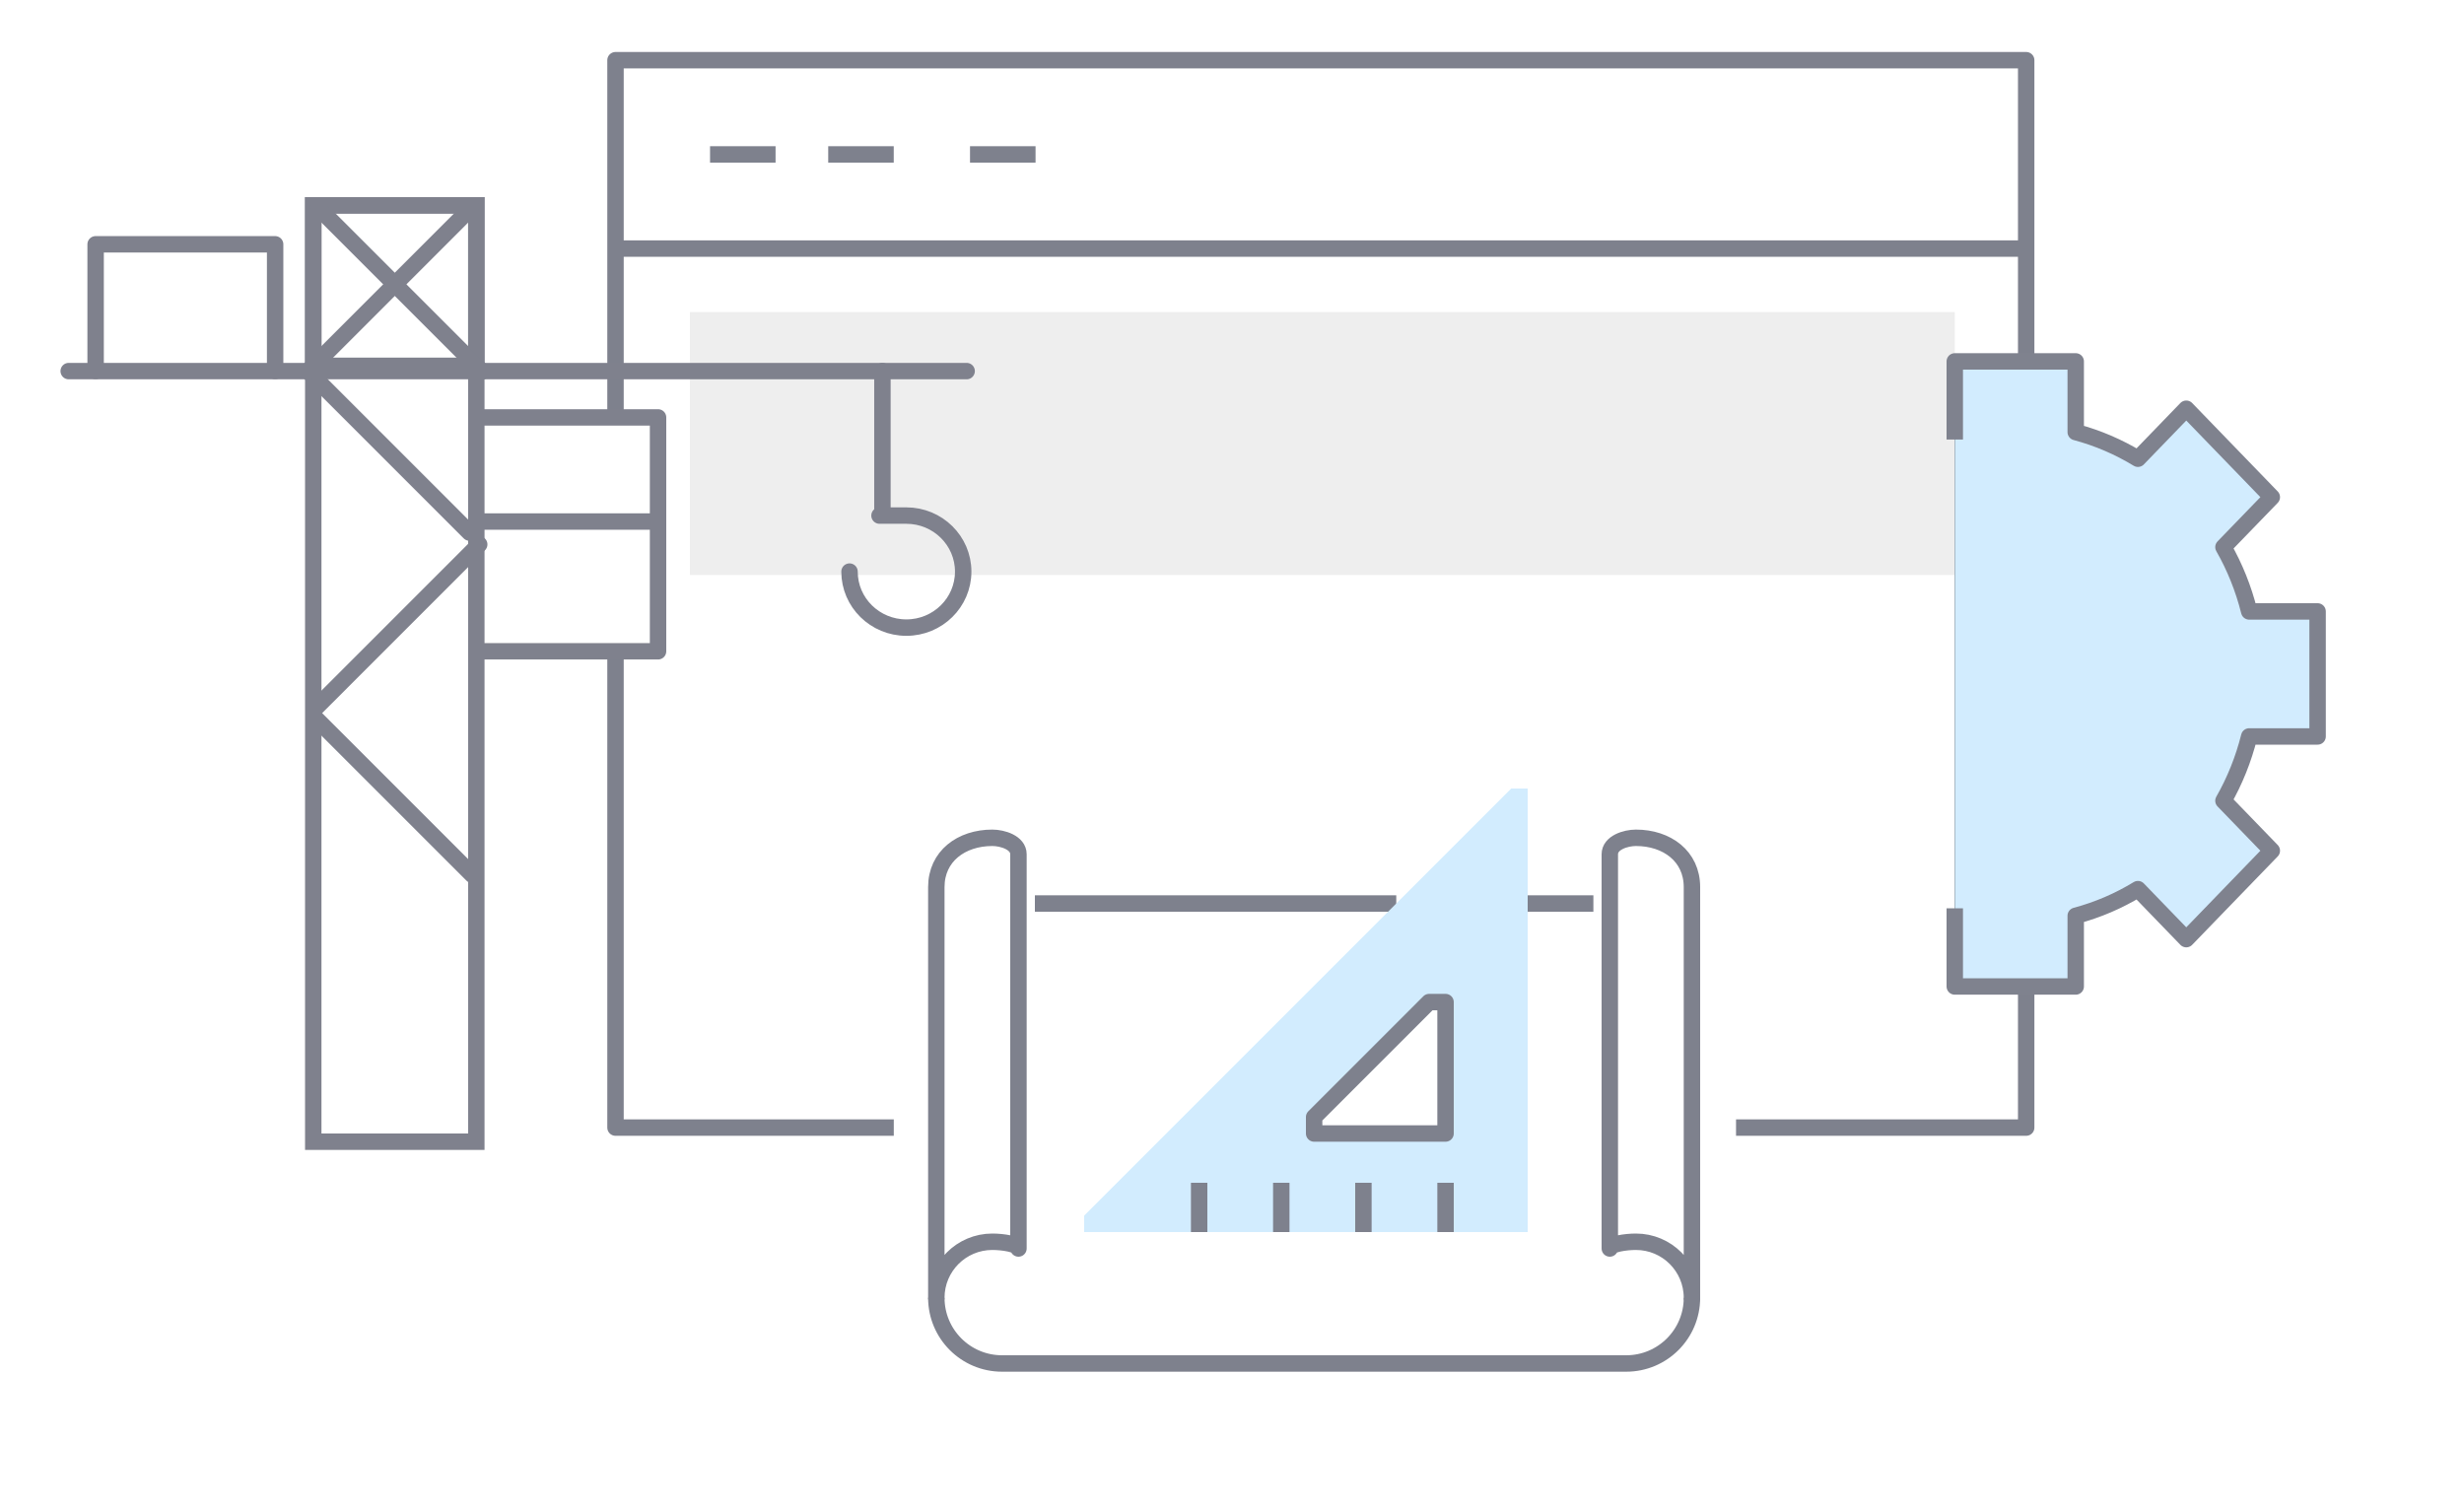 <?xml version="1.0" encoding="UTF-8" standalone="no"?>
<svg width="150px" height="92px" viewBox="0 0 150 92" version="1.1" xmlns="http://www.w3.org/2000/svg" xmlns:xlink="http://www.w3.org/1999/xlink">
    <!-- Generator: Sketch 49.3 (51167) - http://www.bohemiancoding.com/sketch -->
    <title>tailored</title>
    <desc>Created with Sketch.</desc>
    <defs>
        <path d="M137.618,23.091 L137.618,18.335 L130.255,18.335 L130.255,22.639 C128.908,22.998 127.637,23.546 126.468,24.26 L123.525,21.217 L118.318,26.599 L121.262,29.641 C120.572,30.849 120.042,32.163 119.694,33.555 L115.53,33.555 L115.53,41.165 L119.694,41.165 C120.042,42.558 120.572,43.872 121.262,45.08 L118.318,48.122 L123.525,53.504 L126.468,50.461 C127.637,51.174 128.908,51.722 130.255,52.082 L130.255,56.385 L137.618,56.385 L137.618,51.629" id="path-1"></path>
        <filter x="-29.4%" y="-17.1%" width="158.9%" height="134.2%" filterUnits="objectBoundingBox" id="filter-2">
            <feMorphology radius="2.5" operator="dilate" in="SourceAlpha" result="shadowSpreadOuter1"></feMorphology>
            <feOffset dx="0" dy="0" in="shadowSpreadOuter1" result="shadowOffsetOuter1"></feOffset>
            <feComposite in="shadowOffsetOuter1" in2="SourceAlpha" operator="out" result="shadowOffsetOuter1"></feComposite>
            <feColorMatrix values="0 0 0 0 1   0 0 0 0 1   0 0 0 0 1  0 0 0 1 0" type="matrix" in="shadowOffsetOuter1"></feColorMatrix>
        </filter>
    </defs>
    <g id="tailored" stroke="none" stroke-width="1" fill="none" fill-rule="evenodd">
        <g id="Group-14" transform="translate(3, -18)">
            <g id="Group-13" transform="translate(0, 21)">
                <g id="Group-5" transform="translate(0, 0.665)">
                    <g id="Group-2" transform="translate(0.47, 0)">
                        <g id="Group-16">
                            <polyline id="Stroke-1" stroke="#7E818D" stroke-linejoin="round" points="50.941 64.975 34 64.975 34 0 119.877 0 119.877 64.975 102.214 64.975"></polyline>
                            <rect id="Rectangle-41" fill="#EEEEEE" x="38.53" y="15.335" width="77" height="16"></rect>
                            <path d="M34,11.467 L119.877,11.467" id="Stroke-3" stroke="#7E818D" stroke-linejoin="round"></path>
                            <path d="M39.755,5.734 L43.744,5.734" id="Stroke-5" stroke="#7E818D" stroke-linejoin="round"></path>
                            <path d="M46.949,5.734 L50.938,5.734" id="Stroke-7" stroke="#7E818D" stroke-linejoin="round"></path>
                            <path d="M55.581,5.734 L59.571,5.734" id="Stroke-9" stroke="#7E818D" stroke-linejoin="round"></path>
                            <polyline id="Rectangle-39" stroke="#7F818D" stroke-linecap="round" stroke-linejoin="round" points="2.351 18.914 2.351 11.207 13.279 11.207 13.279 18.914"></polyline>
                            <polyline id="Rectangle-39" stroke="#7F818D" fill="#FFFFFF" stroke-linecap="round" stroke-linejoin="round" points="25.663 21.745 36.59 21.745 36.59 29.643 25.663 29.643"></polyline>
                            <polyline id="Rectangle-39" stroke="#7F818D" fill="#FFFFFF" stroke-linecap="round" stroke-linejoin="round" points="25.663 28.084 36.59 28.084 36.59 35.981 25.663 35.981"></polyline>
                            <rect id="Rectangle-40" stroke="#7F818D" x="15.6" y="8.835" width="9.927" height="57"></rect>
                            <rect id="Rectangle-40" stroke="#7F818D" x="15.6" y="8.835" width="9.927" height="9.769"></rect>
                            <path d="M0.712,18.925 L55.376,18.925" id="Line-29" stroke="#7F818D" stroke-linecap="round" stroke-linejoin="round"></path>
                            <path d="M15.856,8.935 L25.87,18.95" id="Line-30" stroke="#7F818D" stroke-linecap="round" stroke-linejoin="round"></path>
                            <path d="M15.282,18.925 L25.112,28.755" id="Line-30" stroke="#7F818D" stroke-linecap="round" stroke-linejoin="round"></path>
                            <path d="M15.774,40.085 L25.281,49.591" id="Line-30" stroke="#7F818D" stroke-linecap="round" stroke-linejoin="round"></path>
                            <path d="M15.282,18.925 L25.202,9.004" id="Line-31" stroke="#7F818D" stroke-linecap="round" stroke-linejoin="round"></path>
                            <path d="M15.681,39.497 L25.703,29.475" id="Line-31" stroke="#7F818D" stroke-linecap="round" stroke-linejoin="round"></path>
                            <path d="M50.249,18.925 L50.249,27.54" id="Line-32" stroke="#7F818D" stroke-linecap="round" stroke-linejoin="round"></path>
                            <path d="M48.246,31.13 C48.246,33.014 49.795,34.54 51.706,34.54 C53.617,34.54 55.166,33.014 55.166,31.13 C55.166,29.247 53.617,27.72 51.706,27.72 L50.071,27.72" id="Oval-16" stroke="#7F818D" stroke-linecap="round" stroke-linejoin="round"></path>
                            <g id="Stroke-1" stroke-linejoin="round" transform="translate(126.574, 37.36) rotate(-180) translate(-126.574, -37.36) ">
                                <use fill="black" fill-opacity="1" filter="url(#filter-2)" xlink:href="#path-1"></use>
                                <use stroke="#7F828E" stroke-width="1" fill="#D2ECFE" fill-rule="evenodd" xlink:href="#path-1"></use>
                            </g>
                            <path d="M93.53,51.335 L88.53,51.335" id="Stroke-7" stroke="#7E818D" stroke-linejoin="round"></path>
                            <g id="Group-21" transform="translate(53, 44)">
                                <path d="M5.53,28.335 C5.53,28.064 4.561,27.925 3.94,27.925 C2.056,27.925 0.53,29.452 0.53,31.335 L0.53,6.335 C0.53,4.452 2.056,3.335 3.94,3.335 C4.561,3.335 5.53,3.629 5.53,4.335 L5.53,28.335 Z" id="Stroke-1" stroke="#7E818D" stroke-linejoin="round"></path>
                                <path d="M41.53,28.335 C41.53,28.064 42.499,27.925 43.12,27.925 C45.004,27.925 46.53,29.452 46.53,31.335 L46.53,6.335 C46.53,4.452 45.004,3.335 43.12,3.335 C42.499,3.335 41.53,3.629 41.53,4.335 L41.53,28.335 Z" id="Stroke-3" stroke="#7E818D" stroke-linejoin="round"></path>
                                <path d="M28.53,7.335 L6.53,7.335" id="Stroke-5" stroke="#7E818D" stroke-linejoin="round"></path>
                                <path d="M46.53,31.335 C46.53,33.544 44.739,35.335 42.53,35.335 L4.53,35.335 C2.321,35.335 0.53,33.544 0.53,31.335" id="Stroke-9" stroke="#7E818D" stroke-linejoin="round"></path>
                                <polygon id="Stroke-11" fill="#D2ECFE" points="9.53 26.335 9.53 27.335 36.53 27.335 36.53 0.335 35.53 0.335"></polygon>
                                <path d="M31.53,24.335 L31.53,27.335" id="Stroke-13" stroke="#7E818D" stroke-linejoin="round"></path>
                                <path d="M26.53,24.335 L26.53,27.335" id="Stroke-15" stroke="#7E818D" stroke-linejoin="round"></path>
                                <path d="M21.53,24.335 L21.53,27.335" id="Stroke-17" stroke="#7E818D" stroke-linejoin="round"></path>
                                <path d="M16.53,24.335 L16.53,27.335" id="Stroke-19" stroke="#7E818D" stroke-linejoin="round"></path>
                                <polygon id="Stroke-21" stroke="#7E818D" fill="#FFFFFF" stroke-linejoin="round" points="30.53 13.335 31.53 13.335 31.53 21.335 23.53 21.335 23.53 20.335"></polygon>
                            </g>
                        </g>
                    </g>
                </g>
            </g>
            <g id="Group-84" transform="translate(1, 0)"></g>
        </g>
    </g>
</svg>